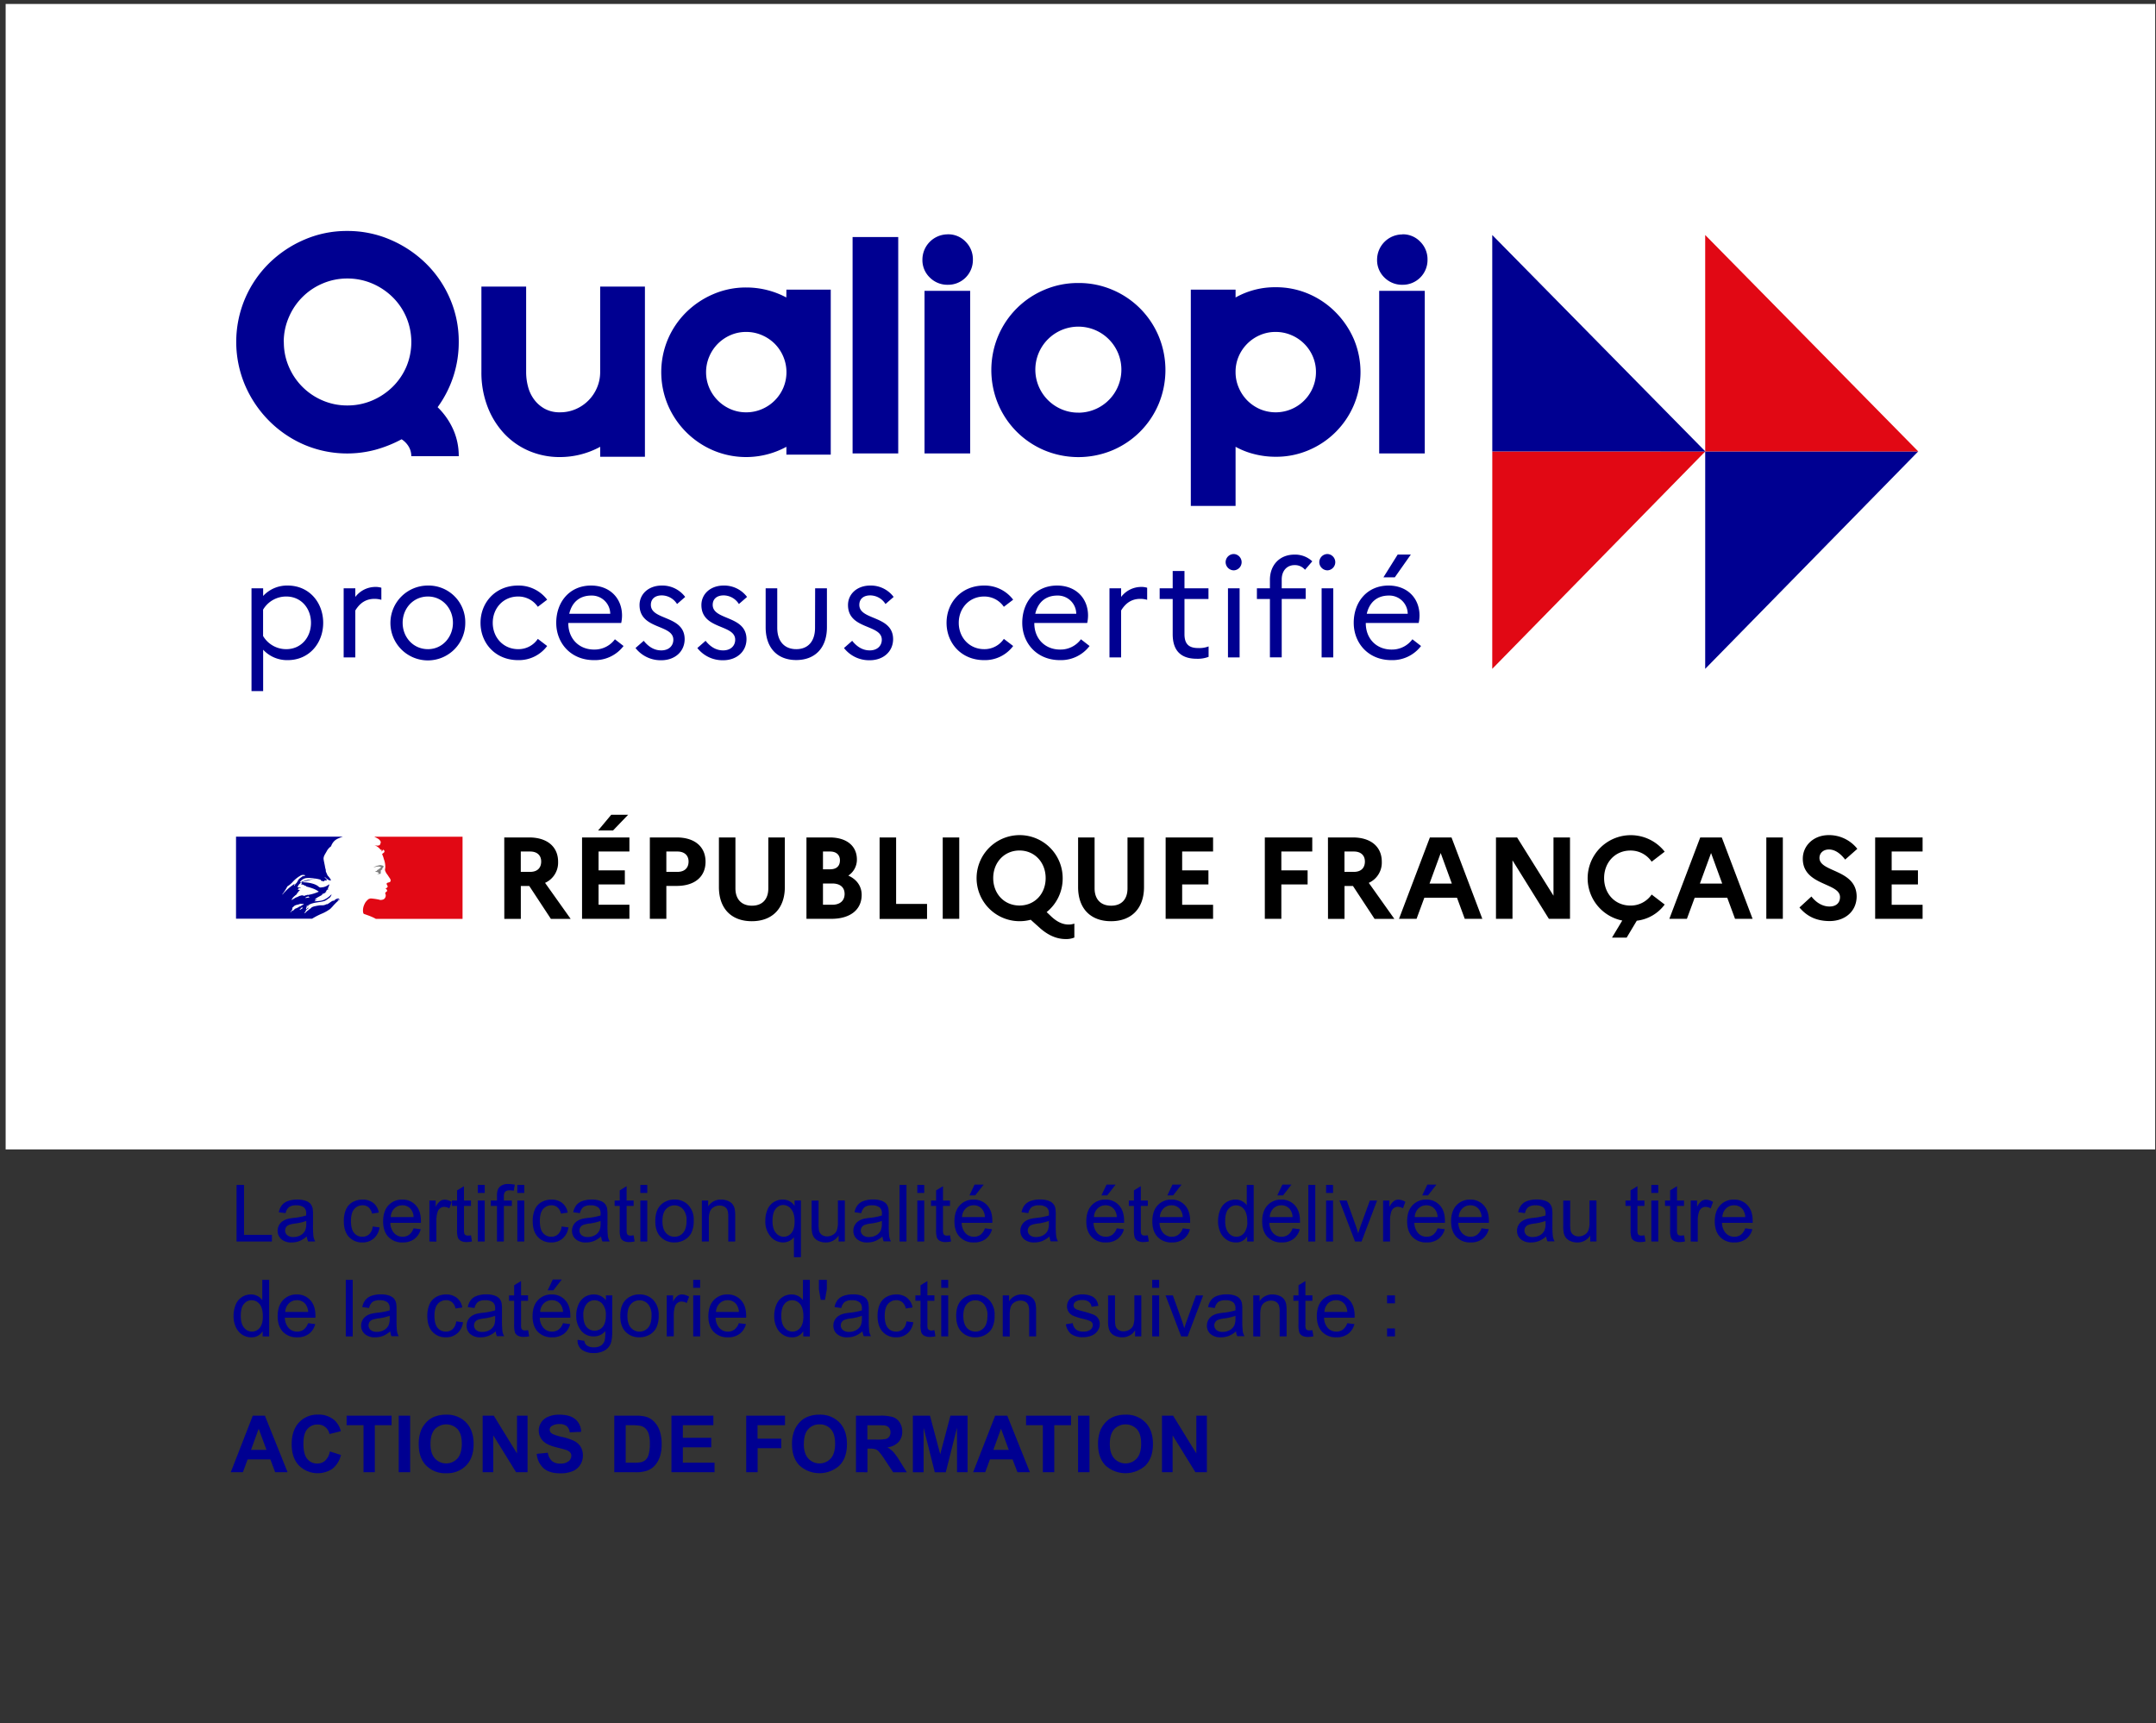 <?xml version="1.0" encoding="utf-8"?>
<svg xmlns="http://www.w3.org/2000/svg" id="Calque_1" data-name="Calque 1" viewBox="0 0 1020.79 815.94">
  <rect x="0" y="0" width="1020.79" height="815.94" fill="#333333" stroke="none"/>
  <defs>
    <style>
      .cls-2{fill:#293173}.cls-4{fill:#000091}.cls-5{fill:#e10814}
    </style>
  </defs>
  <path fill="#fff" d="M2.67 1.87H1020.4v542.37H2.67z"/>
  <path d="M146.46 430.11a1.6 1.6 0 0 0 .29-.18l-.29.21M160.71 425.37l-.1.08s.1 0 .1-.08" class="cls-2"/>
  <path fill="none" d="M111.47 111.36h796.81v206.06H111.47z"/>
  <path d="m160.76 425.48-.1.08c.06 0 .1 0 .1-.08" class="cls-2"/>
  <path d="M119.08 278.55h5.51v3.63a15.38 15.38 0 0 1 11.62-4.93c10.26 0 16.81 8.11 16.81 17.65s-6.55 17.66-16.81 17.66a15.41 15.41 0 0 1-11.62-4.93v19.59h-5.51Zm16.48 28.82c6.95 0 11.68-5.52 11.68-12.47s-4.73-12.46-11.68-12.46a12.66 12.66 0 0 0-11 6.23v12.46a12.67 12.67 0 0 0 11 6.24ZM162.71 278.55h5.52v4.09a12 12 0 0 1 9.54-4.74 9 9 0 0 1 2.79.39V284a11.86 11.86 0 0 0-3.25-.45c-4.28 0-7.07 2.2-9.08 5.51v22.2h-5.52ZM220.29 294.9a17.72 17.72 0 1 1-17.72-17.65 17.36 17.36 0 0 1 17.72 17.65Zm-5.84 0c0-6.81-5-12.46-11.81-12.46-7 0-12 5.65-12 12.46s5 12.47 12 12.47c6.81 0 11.81-5.72 11.81-12.47ZM254.64 302.5l4.42 3.37a16.65 16.65 0 0 1-13.76 6.69c-10.84 0-17.79-8.11-17.79-17.66s7-17.65 17.79-17.65a16.91 16.91 0 0 1 13.76 6.69l-4.42 3.37a11.16 11.16 0 0 0-9.34-4.87c-7 0-12 5.52-12 12.46s5 12.47 12.07 12.47a11 11 0 0 0 9.27-4.87ZM281.21 312.56c-11 0-17.85-8.11-17.85-17.66 0-9.93 6.36-17.65 16.48-17.65 8.89 0 14.67 6 14.67 14.22a17.11 17.11 0 0 1-.39 3.5h-25.05v.13c0 7.2 4.93 12.46 12.27 12.46a12 12 0 0 0 9.8-4.87l4.09 3.18a17 17 0 0 1-14.02 6.69Zm-11.69-21.94h19.41a8.72 8.72 0 0 0-9-8.63c-5.34.01-9.11 3.01-10.41 8.63ZM304.78 303.41c2.28 2.85 5 4.54 8.31 4.54 3.64 0 5.71-2.21 5.71-5.06 0-7.4-16-4.68-16-16.42 0-5.26 4.35-9.22 10.52-9.22a13.49 13.49 0 0 1 11.09 5.39l-3.85 3.36a8.6 8.6 0 0 0-7.21-4.09c-3.37 0-5.19 1.82-5.19 4.48 0 7.46 16 4.86 16 16.29-.06 6.1-4.93 9.93-11 9.93a15.09 15.09 0 0 1-12.27-5.78ZM334.07 303.41c2.27 2.85 5 4.54 8.31 4.54 3.63 0 5.71-2.21 5.71-5.06 0-7.4-16-4.68-16-16.42 0-5.26 4.34-9.22 10.51-9.22a13.51 13.51 0 0 1 11.1 5.39l-3.86 3.36a8.59 8.59 0 0 0-7.2-4.09c-3.38 0-5.2 1.82-5.2 4.48 0 7.46 16 4.86 16 16.29-.06 6.1-4.93 9.93-11 9.93a15.11 15.11 0 0 1-12.27-5.78ZM385.94 278.55h5.58V297c0 9.8-5.65 15.52-14.54 15.52s-14.47-5.72-14.47-15.52v-18.45H368v18.69c0 6.43 3.44 10.13 9 10.13s8.89-3.7 8.89-10.13ZM403.48 303.41c2.27 2.85 5 4.54 8.31 4.54 3.63 0 5.71-2.21 5.71-5.06 0-7.4-16-4.68-16-16.42 0-5.26 4.35-9.22 10.51-9.22a13.49 13.49 0 0 1 11.1 5.39l-3.86 3.36a8.58 8.58 0 0 0-7.2-4.09c-3.38 0-5.19 1.82-5.19 4.48 0 7.46 16 4.86 16 16.29-.07 6.1-4.93 9.93-11 9.93a15.07 15.07 0 0 1-12.26-5.78ZM475.29 302.5l4.41 3.37a16.65 16.65 0 0 1-13.76 6.69c-10.84 0-17.78-8.11-17.78-17.66s6.94-17.65 17.78-17.65a16.9 16.9 0 0 1 13.76 6.69l-4.41 3.37a11.19 11.19 0 0 0-9.35-4.87c-7 0-12 5.52-12 12.46s5 12.47 12.07 12.47a11.07 11.07 0 0 0 9.28-4.87ZM501.85 312.56c-11 0-17.85-8.11-17.85-17.66 0-9.93 6.36-17.65 16.48-17.65 8.9 0 14.67 6 14.67 14.22a17.11 17.11 0 0 1-.39 3.5h-25.05v.13c0 7.2 4.93 12.46 12.27 12.46a12 12 0 0 0 9.8-4.87l4.09 3.18a17 17 0 0 1-14.02 6.69Zm-11.69-21.94h19.41a8.71 8.71 0 0 0-9-8.63c-5.34.01-9.11 3.01-10.41 8.63ZM525.3 278.55h5.51v4.09a12 12 0 0 1 9.54-4.74 9 9 0 0 1 2.79.39V284a11.78 11.78 0 0 0-3.24-.45c-4.29 0-7.08 2.2-9.09 5.51v22.2h-5.51ZM555.23 283.61h-6.17v-5.06h6.17v-8.18h5.58v8.18h11.36v5.06h-11.36v16.68c0 5.13 2.59 6.55 6.55 6.55a12.06 12.06 0 0 0 4.87-.78V311a14.29 14.29 0 0 1-5.65.91c-7.26 0-11.35-3.63-11.35-11.62ZM580.29 266.15a3.89 3.89 0 0 1 3.9-3.83 3.87 3.87 0 0 1 0 7.73 3.91 3.91 0 0 1-3.9-3.9Zm1.11 12.4h5.51v32.71h-5.51ZM601.26 278.55v-4c0-7 4.61-11.95 11.62-11.95a11.89 11.89 0 0 1 8.44 3.18l-3.44 4a6.23 6.23 0 0 0-4.93-2.21c-3.57 0-6.1 2.6-6.1 6.81v4.16h11.35v5.06h-11.35v27.65h-5.59v-27.64h-6.16v-5.06ZM624.64 266.15a3.89 3.89 0 0 1 3.89-3.83 3.87 3.87 0 0 1 0 7.73 3.91 3.91 0 0 1-3.89-3.9Zm1.1 12.4h5.52v32.71h-5.52ZM658.79 312.56c-11 0-17.85-8.11-17.85-17.66 0-9.93 6.36-17.65 16.48-17.65 8.9 0 14.67 6 14.67 14.22a17.11 17.11 0 0 1-.39 3.5h-25.05v.13c0 7.2 4.93 12.46 12.27 12.46a12 12 0 0 0 9.8-4.87l4.09 3.18a17 17 0 0 1-14.02 6.69Zm-11.68-21.94h19.4a8.71 8.71 0 0 0-9-8.63c-5.34.01-9.11 3.01-10.4 8.63Zm7.89-17.26 6.75-10.78h6.23l-7.59 10.78Z" class="cls-4"/>
  <path d="m706.55 213.73 100.85.01-100.87 102.95.02-102.96z" class="cls-5"/>
  <path d="m706.55 213.73 100.88.03-100.9-102.49.02 102.46z" class="cls-4"/>
  <path d="m807.36 213.73 100.85.01-100.86 102.95.01-102.96z" class="cls-4"/>
  <path d="m807.36 213.73 100.88.03-100.89-102.49.01 102.46z" class="cls-5"/>
  <path d="M156.27 430.45c.41-.42.84-.86 1.25-1.31a25.06 25.06 0 0 1 2.44-2.5 6 6 0 0 1 .8-.64c.08-.08.08-.22.14-.3-.36.15-.58.44-1 .59-.07 0-.14-.07-.07-.15l.79-.59h-.06c-.07 0-.07-.07-.07-.14a3 3 0 0 0-2.35 1.1c-.15.07-.29-.08-.36-.08-1.1.37-1.91 1.33-3 1.77v-.15a13.21 13.21 0 0 1-1.31.52 8.34 8.34 0 0 1-1.85.07 23.44 23.44 0 0 0-2.67.48h-.07a6.2 6.2 0 0 0-1.37.54l-.1.14a1.85 1.85 0 0 1-.51.42 8 8 0 0 0-1.22 1h-.11c-.4.37-.79.76-1.18 1.13a.43.43 0 0 1-.24 0 .43.43 0 0 1 0-.07c.06-.12.14-.21.19-.31s.15-.23.23-.35a3 3 0 0 1 .31-.44s0-.08 0-.09a.13.13 0 0 0-.11-.05 7.38 7.38 0 0 1 1.24-.92c-.06 0-.13 0-.09-.07a1.51 1.51 0 0 0 .12-.2v-.07l-.06-.06c-.12.08-.24.15-.35.24s-.3.49-.57.49h-.19a.16.16 0 0 1 0-.07v-.07l.05-.09v-.08l.1-.15a.3.3 0 0 1 0-.08l.08-.14c0-.06 0-.11-.06-.13a1.87 1.87 0 0 1 .5-.43l.85-.48a.58.58 0 0 1 .12-.1 4.56 4.56 0 0 0-1.17.58l-.12.06a.19.19 0 0 1-.18-.06.09.09 0 0 1 0-.06c.08-.15.3-.22.45-.37.08 0 .14 0 .14.08 2.35-1.84 5.58-1.4 8.3-2.36l.66-.43c.38-.15.67-.52 1.11-.74a3.22 3.22 0 0 0 1.24-1.69.27.27 0 0 0-.06-.15 11.38 11.38 0 0 1-3.24 2.43c-1.54.8-3.23.66-4.85.88.08-.15.22-.15.37-.15 0-.21.14-.29.29-.44h.23c.06 0 .06-.14.14-.14s.37-.08.29-.08c-.22-.29-.66.22-1 0 .15-.14.08-.37.22-.44h.3a.54.54 0 0 1 .14-.3c1.11-.65 2.14-1.17 3.16-1.76-.22 0-.36.22-.58.07.15 0 0-.22.15-.22.81-.22 1.46-.65 2.27-.95-.29 0-.51.22-.81 0 .15-.07.23-.22.45-.22v-.22c0-.08.07-.08.14-.08a.24.24 0 0 1-.14-.07c.07-.15.29-.07.44-.22-.08 0-.23 0-.23-.07a1.56 1.56 0 0 1 1-.44c-.07-.15-.29 0-.29-.15s.07-.07.15-.07h-.15c-.15-.07-.07-.22-.07-.29a5.32 5.32 0 0 0 .65-1.77c-.07 0-.14 0-.14-.07a6 6 0 0 1-3 1.39h-.36a1.52 1.52 0 0 1-1.25-.06 7.34 7.34 0 0 1-.74-.59 8.37 8.37 0 0 0-1.83-.89 16.51 16.51 0 0 0-5.66-.8 12 12 0 0 1 2.57-.74 11 11 0 0 1 3.75-.73 2.3 2.3 0 0 0-.74 0 11.81 11.81 0 0 0-3.15.43c-.74.16-1.4.45-2.13.59-.44.15-.66.59-1.17.52v-.22a4.21 4.21 0 0 1 2.78-1.84 13.72 13.72 0 0 1 3.89.15 16.9 16.9 0 0 1 2.79.52c.38 0 .45.58.74.65.44.15.88 0 1.33.3 0-.15-.08-.3 0-.44.29-.29.66.07.95-.07.58-.38-.52-1-.81-1.55a.24.24 0 0 1 .08-.14 8.38 8.38 0 0 0 1.76 1.47c.36.13 1.24.36 1.1-.07a11.59 11.59 0 0 0-1.69-2.21V414c-.15 0-.15-.07-.22-.14v-.3c-.29-.14-.22-.43-.37-.65-.22-.38-.07-.89-.22-1.33a7.06 7.06 0 0 1-.29-1.25c-.22-1.25-.51-2.35-.67-3.52-.13-1.4.81-2.5 1.47-3.75a6.44 6.44 0 0 1 2.07-2.35 6.56 6.56 0 0 1 1.38-2.35 6.23 6.23 0 0 1 2.27-1.47 18.77 18.77 0 0 1 1.95-.74h-50.6V435h36a34.06 34.06 0 0 1 4.75-2.45 18.65 18.65 0 0 0 3.75-2.13M145 425.18c-.15 0-.44.08-.36-.07.06-.37.59-.37.88-.51.14-.07.36-.22.52-.15.14.23.35.15.51.29-.45.44-1 .22-1.55.44m-11.24-1.61a.29.29 0 0 1-.07-.15 23 23 0 0 0 2.36-3.73 10.72 10.72 0 0 0 2.49-2.07 14.53 14.53 0 0 1 4.12-3.23 2.82 2.82 0 0 1 1.9.07c-.21.29-.59.23-.88.45a.29.29 0 0 1-.22-.07.27.27 0 0 0 .08-.22c-.74.8-1.77 1.17-2.36 2.11-.44.75-.73 1.69-1.69 1.92-.29.07.08-.23-.06-.15a24.64 24.64 0 0 0-5.67 5.07m6.1-4.85c-.07.15-.15.17-.22.3a.58.58 0 0 1-.29.29c-.07 0-.15 0-.15-.07a.88.88 0 0 1 .59-.66c.07 0 .07.07.07.14m3.41 11a.55.55 0 0 1-.18.22c.09 0 .16.06.09.12a1.4 1.4 0 0 1-.55.38h-.11l-.28.26c-.08.07-.48 0-.36-.09l.54-.51c.1-.11.21-.19.31-.29a.63.63 0 0 1 .15-.17c.07 0 .46-.07.39.06m-1.31-.6c-.28.19-.55.39-.83.55s-.65.32-1 .48a.1.1 0 0 0-.13 0 3.25 3.25 0 0 0-.73.55l-.1.1a.5.5 0 0 1-.11.1.83.83 0 0 0-.15.17l-.1.1c-.05 0-.17 0-.16-.06l-.13.07a.37.37 0 0 0-.12.07h-.06l-.26.23a4.44 4.44 0 0 0-.43.44l-.05.07a.11.11 0 0 1-.07 0 .75.75 0 0 0-.07-.12c.09-.09.16-.19.24-.28l.07-.09.12-.16.05-.06.23-.31a.14.14 0 0 0 0-.06l.1-.15a1 1 0 0 0 .08-.14 1.22 1.22 0 0 0 .07-.17.32.32 0 0 0 0-.09v-.1a.14.14 0 0 0 0-.06c.08-.13.19-.26.29-.4-.11.09-.18.18-.28.26s-.23 0-.13-.11l.16-.16a4.4 4.4 0 0 1 .38-.37l.23-.17.16-.18c.71-.67 1.9-.63 2.82-1.07.37-.14.81.07 1.17 0a1.08 1.08 0 0 1 .67.15c-.67.35-1.28.77-1.87 1.14m1.5-5.11c-.07-.07.22 0 .29-.14h-.59c-.07 0-.07-.08-.07-.15-.36.07-.81.22-1.17.29-.52.15-.95.52-1.54.67-.81.28-1.48.95-2.35 1.24-.07 0-.07-.07-.07-.14.07-.23.36-.3.51-.52 0-.08 0-.15-.08-.15a14 14 0 0 1 2.14-1.91V423c.21-.3.58-.45.73-.81a1.31 1.31 0 0 1 .73-.67c-.07-.07-.22-.07-.22-.21-.29 0-.59.14-.88-.08a1.09 1.09 0 0 1 .47-.26.29.29 0 0 1-.18-.11c-.07-.14.15-.31.37-.36s.67-.08.88-.3c-.51-.08-1.1.15-1.61-.15a3.91 3.91 0 0 1 1.84-2.2c.07 0 .21 0 .21.08a.7.7 0 0 1-.59.73 8.19 8.19 0 0 1 1.77.44c-.08.15-.22.07-.3.07.37.23.81.08 1.18.37-.23.22-.44 0-.66 0 2.28.66 4.7 1.18 6.61 2.65a20.41 20.41 0 0 1-5.06 1.54 1.46 1.46 0 0 1-.59-.08c0 .08 0 .23-.08.23a1.28 1.28 0 0 0-.74.14.88.88 0 0 1-.95 0" class="cls-4"/>
  <path d="M219 396.17h-41.85a1.68 1.68 0 0 1 .4.18l1.06.56a3.47 3.47 0 0 1 1.4 1.18 1.11 1.11 0 0 1 .22 1c-.16.36-.22.95-.59 1.11a2.69 2.69 0 0 1-1.55.14 4.38 4.38 0 0 1-.87-.14 5.83 5.83 0 0 1 2.85 2c.09.15.38.22.67.22.07 0 .07.15.07.22s-.29.21-.22.44h.22c.37-.15.3-.88.81-.66a.83.83 0 0 1 .3 1.1 6.35 6.35 0 0 1-.89.73.67.67 0 0 0 0 .52 2.18 2.18 0 0 1 .37.87c.22.52.29 1.11.52 1.62a10.62 10.62 0 0 1 .51 3.31c0 .59-.29 1.1-.07 1.69a5.94 5.94 0 0 0 .8 1.54 13 13 0 0 1 .81 1.17c.44.74 1.26 1.47.88 2.36-.22.51-1 .43-1.54.73s-.08.95.14 1.33c.38.65-.43 1.1-.95 1.32.15.21.44.14.52.29.07.36.43.59.21.95s-1.17.66-.73 1.32a2 2 0 0 1-.07 1.62 1.79 1.79 0 0 1-1.32 1.1 2.85 2.85 0 0 1-1.39.07 1.17 1.17 0 0 0-.45-.14 30 30 0 0 0-3.74-.52 4.52 4.52 0 0 0-1 .3 6 6 0 0 0-.87.78l-.16.17a.87.87 0 0 0-.09.11.27.27 0 0 1-.07.08 7.85 7.85 0 0 0-.58.84.33.33 0 0 1 0 .06l-.06.11a8.48 8.48 0 0 0-.56 1.34c-.49 1.69-.27 3.13.08 3.48.1.09 2.42.81 4 1.53a14.49 14.49 0 0 1 1.74.88H219Z" class="cls-5"/>
  <path fill="gray" d="M179.64 410.34c.29.08.73.08.73.23-.14.58-1 .73-1.46 1.32h-.23c-.22.15-.14.52-.36.52a1.07 1.07 0 0 0-.66.06 1.28 1.28 0 0 0 1.1.45.32.32 0 0 1 .22.29.25.25 0 0 0 .15-.07c.07 0 .14 0 .14.07v.29c-.22.3-.59.15-.87.23a3.41 3.41 0 0 0 1.68 0c.44-.15 0-.89.29-1.26-.14 0 0-.21-.14-.21a2.36 2.36 0 0 1 .44-.45.51.51 0 0 0 .44-.22c0-.14-.29-.22-.22-.36.44-.29.8-.74.66-1.18-.08-.22-.66-.22-1-.37a2.47 2.47 0 0 0-1.25.08 6.63 6.63 0 0 0-1.1.29 5.5 5.5 0 0 0-1.4.73 12.48 12.48 0 0 1 1.63-.44 4.68 4.68 0 0 1 1.24 0"/>
  <path d="M238.75 396.52h11.78c8.48 0 13.71 4.35 13.71 11.5a10.49 10.49 0 0 1-6.17 10l12.12 17.06h-9.36l-10.24-15.58h-4v15.58h-7.82Zm7.82 6.66v9.64H251c3.31 0 5.23-1.77 5.23-4.91 0-2.92-1.92-4.73-5.23-4.73ZM275.58 396.52H298v6.66h-14.6v8.92h12.44v6.66H283.4v9.63H298v6.66h-22.42Zm7.6-3.3 6.22-7.44h8l-7.16 7.44ZM307.68 396.52h12.71c8.48 0 13.66 4.35 13.66 11.5s-5.18 11.45-13.66 11.45h-4.9v15.58h-7.81Zm7.81 6.66v9.64h5.23c3.31 0 5.29-1.77 5.29-4.91 0-2.92-2-4.73-5.29-4.73ZM363.77 396.52h7.82V420c0 10.13-5.94 16.18-15.63 16.18s-15.58-6-15.58-16.18v-23.48h7.82v24.11c0 5.17 2.91 8.2 7.81 8.2s7.76-3 7.76-8.2ZM381.83 396.52h11c8 0 12.88 4 12.88 10.46a9 9 0 0 1-4.07 7.6c4.07 1.81 6.33 5.11 6.33 9.13 0 7.05-5.45 11.34-14.32 11.34h-11.82Zm7.82 6.66v8.42H393c3 0 4.68-1.48 4.68-4.24 0-2.59-1.71-4.18-4.68-4.18Zm0 15.14v10.07h4.4c3.64 0 5.84-1.92 5.84-5.12s-2.2-4.95-5.84-4.95ZM416.46 396.52h7.82V428h14.64v7.1h-22.46ZM446.35 396.52h7.82v38.53h-7.82ZM505.92 437.75a8 8 0 0 0 2.75-.44v6.6a10 10 0 0 1-4.07.72c-4.3 0-8.26-1.76-12.06-5.07l-4.54-4.07a20.38 20.38 0 1 1 15.14-19.7 20.4 20.4 0 0 1-7.59 16.07l2.31 2.2c2.94 2.7 5.58 3.69 8.06 3.69Zm-10.84-22c0-7.38-5.18-13.05-12.39-13.05s-12.44 5.67-12.44 13.05 5.17 13 12.44 13 12.39-5.59 12.39-12.96ZM533.83 396.52h7.82V420c0 10.13-5.95 16.18-15.63 16.18s-15.58-6-15.58-16.18v-23.48h7.81v24.11c0 5.17 2.92 8.2 7.82 8.2s7.76-3 7.76-8.2ZM551.89 396.52h22.46v6.66h-14.64v8.92h12.44v6.66h-12.44v9.63h14.64v6.66h-22.46ZM598.85 396.52h22.46v6.66h-14.64v8.92h12.44v6.66h-12.44v16.29h-7.82ZM628.74 396.52h11.78c8.48 0 13.71 4.35 13.71 11.5a10.49 10.49 0 0 1-6.16 10l12.11 17.06h-9.36l-10.24-15.58h-4v15.58h-7.82Zm7.82 6.66v9.64H641c3.31 0 5.23-1.77 5.23-4.91 0-2.92-1.92-4.73-5.23-4.73ZM677 396.52h10.24l14.59 38.53h-8.32l-3.68-10h-15.45l-3.69 10h-8.31Zm10.4 21.85-5.28-14.47-5.29 14.47ZM708.29 396.52h10l17.23 27.58v-27.58h7.82v38.53h-10l-17.23-27.69v27.69h-7.82ZM782 423.55l6.17 4.73a19.15 19.15 0 0 1-13.21 7.66l-4.79 8h-6.94l4.85-8.08a20.41 20.41 0 1 1 20.09-32.6L782 408a12 12 0 0 0-10.07-5.28c-7.27 0-12.44 5.67-12.44 13.05s5.17 13 12.44 13a12 12 0 0 0 10.07-5.22ZM805 396.52h10.2l14.59 38.53h-8.31l-3.69-10h-15.41l-3.69 10h-8.31Zm10.41 21.85-5.28-14.47-5.29 14.47ZM836.29 396.52h7.82v38.53h-7.82ZM857.65 424.48c2.31 3 5.4 4.74 8.53 4.74s5-1.66 5-4.46c0-6.88-17.62-5.34-17.62-18.17 0-6.11 5-11.18 12.33-11.18a17.06 17.06 0 0 1 13.49 6.5l-5.76 5.09c-2.26-2.91-4.79-4.78-7.71-4.78-2.7 0-4.46 1.76-4.46 4 0 6.88 17.61 5.29 17.61 18.33-.1 7.16-5.72 11.56-12.77 11.56-6.49 0-10.9-2.37-14.31-6.43ZM887.82 396.52h22.46v6.66h-14.64v8.92h12.44v6.66h-12.44v9.63h14.64v6.66h-22.46Z"/>
  <path d="M164.39 109.36a51 51 0 0 1 20.47 4.16 54.92 54.92 0 0 1 16.81 11.23 52 52 0 0 1 11.38 16.67 50.93 50.93 0 0 1 4.15 20.47 52.07 52.07 0 0 1-10 30.91 34.07 34.07 0 0 1 7.3 10.38 30.44 30.44 0 0 1 2.7 12.82h-22.47a8.66 8.66 0 0 0-1.29-4.65 10.56 10.56 0 0 0-3.29-3.36 60 60 0 0 1-12.31 4.94 51.87 51.87 0 0 1-33.84-2.38 53.08 53.08 0 0 1-16.68-11.38A54.16 54.16 0 0 1 116 182.35a52.53 52.53 0 0 1 0-40.93 52.46 52.46 0 0 1 11.3-16.67 54.2 54.2 0 0 1 16.7-11.23 50.38 50.38 0 0 1 20.39-4.16Zm-30 52.53a29 29 0 0 0 2.36 11.73 30.14 30.14 0 0 0 16 16 29.35 29.35 0 0 0 11.66 2.36 29.76 29.76 0 0 0 11.81-2.36 31.3 31.3 0 0 0 9.66-6.44 29.92 29.92 0 0 0 6.51-9.52 30.18 30.18 0 0 0 0-23.4 29.63 29.63 0 0 0-6.51-9.58 31.16 31.16 0 0 0-9.66-6.45 29.76 29.76 0 0 0-11.81-2.36 29.35 29.35 0 0 0-11.66 2.36 30 30 0 0 0-16 16 29.23 29.23 0 0 0-2.41 11.66ZM265.14 216.41a36.77 36.77 0 0 1-14.88-3 34.84 34.84 0 0 1-11.81-8.41 38.89 38.89 0 0 1-7.73-12.75 45 45 0 0 1-2.79-16.09V135.7h21.18v40.5a26.67 26.67 0 0 0 .93 7 17.46 17.46 0 0 0 2.94 6.08 15.45 15.45 0 0 0 5 4.3 14.61 14.61 0 0 0 7.15 1.64 18.39 18.39 0 0 0 7.44-1.5 19.14 19.14 0 0 0 10.09-10.16 18.57 18.57 0 0 0 1.5-7.37V135.7h21.19v80.57h-21.18v-4.72a39.82 39.82 0 0 1-19 4.86ZM372.33 137.13h21v78.14h-21v-3.72a39.92 39.92 0 0 1-34.63 1.71 40.65 40.65 0 0 1-21.47-21.47 40.18 40.18 0 0 1 0-31.19 40 40 0 0 1 8.66-12.74 41.4 41.4 0 0 1 12.81-8.58 38.91 38.91 0 0 1 15.6-3.16 40.2 40.2 0 0 1 19 4.73Zm-19 58.1a18.57 18.57 0 0 0 7.37-1.5 19.14 19.14 0 0 0 10.16-10.09 19 19 0 0 0 0-14.81 19.16 19.16 0 0 0-4.08-6.09 19.37 19.37 0 0 0-6.08-4.07 18.57 18.57 0 0 0-7.37-1.5 18.39 18.39 0 0 0-7.44 1.5 19.4 19.4 0 0 0-6 4.07 19.16 19.16 0 0 0-4.08 6.09 18.91 18.91 0 0 0 0 14.81 19.33 19.33 0 0 0 10.09 10.09 18.39 18.39 0 0 0 7.4 1.5ZM425.28 112.23V214.7h-21.61V112.23ZM448.75 110.94a11.37 11.37 0 0 1 8.45 3.51 11.7 11.7 0 0 1 3.43 8.51 11.71 11.71 0 0 1-11.88 11.88 11.73 11.73 0 0 1-8.51-3.43 11.38 11.38 0 0 1-3.51-8.45 12 12 0 0 1 12-12Zm7.59 26.76h3v77h-21.61v-77h18.61ZM510.58 134a40.4 40.4 0 0 1 16.1 3.22 41 41 0 0 1 21.89 21.9 41.84 41.84 0 0 1 0 32.19 41 41 0 0 1-21.89 21.9 41.86 41.86 0 0 1-32.2 0 41 41 0 0 1-21.9-21.9 41.84 41.84 0 0 1 0-32.19 41 41 0 0 1 21.9-21.9 40.33 40.33 0 0 1 16.1-3.22Zm0 61.4a20.37 20.37 0 1 0-7.88-1.58 20 20 0 0 0 7.88 1.56ZM604 216.27a40.68 40.68 0 0 1-10-1.22 36.68 36.68 0 0 1-9-3.5v28h-21.19V137.13H585v3.72a38 38 0 0 1 19-4.85 39 39 0 0 1 15.6 3.15 40 40 0 0 1 12.73 8.66A41.37 41.37 0 0 1 641 160.6a40.18 40.18 0 0 1 0 31.19 40.16 40.16 0 0 1-21.32 21.33 39 39 0 0 1-15.68 3.15Zm0-59.1a18.4 18.4 0 0 0-7.45 1.5 19.18 19.18 0 0 0-10.08 10.09 18.23 18.23 0 0 0-1.47 7.44 18.41 18.41 0 0 0 1.51 7.37 19.26 19.26 0 0 0 4.07 6.08 19.49 19.49 0 0 0 6 4.08 19.05 19.05 0 0 0 14.82 0 19 19 0 0 0 10.16-10.16 18.57 18.57 0 0 0 1.5-7.37 18.39 18.39 0 0 0-1.5-7.44 19.05 19.05 0 0 0-10.16-10.09 18.57 18.57 0 0 0-7.4-1.5ZM664 110.94a11.34 11.34 0 0 1 8.44 3.51 11.71 11.71 0 0 1 3.44 8.51A11.73 11.73 0 0 1 664 134.84a11.77 11.77 0 0 1-8.52-3.43A11.41 11.41 0 0 1 652 123a12 12 0 0 1 12-12Zm7.58 26.76h3v77H653v-77h18.6Z" class="cls-4"/>
  <path fill="none" stroke="#000" stroke-miterlimit="10" stroke-width=".25" d="M817.05 413.91v8.79"/>
  <path d="M112 587.84v-26.79h3.54v23.63h13.2v3.16ZM145.24 585.45a12.2 12.2 0 0 1-3.52 2.19 10.12 10.12 0 0 1-3.63.64 7 7 0 0 1-4.91-1.56 5.13 5.13 0 0 1-1.72-4 5.27 5.27 0 0 1 .65-2.61 5.35 5.35 0 0 1 1.7-1.89 8.07 8.07 0 0 1 2.36-1.08 24.13 24.13 0 0 1 2.93-.49 30.33 30.33 0 0 0 5.87-1.14v-.86a3.63 3.63 0 0 0-.93-2.83 5.53 5.53 0 0 0-3.75-1.11 5.8 5.8 0 0 0-3.42.81 4.93 4.93 0 0 0-1.64 2.88L132 574a8 8 0 0 1 1.45-3.33 6.35 6.35 0 0 1 2.9-2 12.92 12.92 0 0 1 4.41-.69 11.65 11.65 0 0 1 4 .59 5.3 5.3 0 0 1 2.28 1.47 5.22 5.22 0 0 1 1 2.24 18.59 18.59 0 0 1 .16 3v4.39a46.52 46.52 0 0 0 .21 5.8 7.39 7.39 0 0 0 .83 2.33h-3.34a7 7 0 0 1-.66-2.35Zm-.24-7.35a24.08 24.08 0 0 1-5.38 1.24 12.92 12.92 0 0 0-2.87.66 2.93 2.93 0 0 0-1.3 1.07 2.85 2.85 0 0 0-.45 1.57 2.82 2.82 0 0 0 1 2.19 4.33 4.33 0 0 0 2.92.88 6.73 6.73 0 0 0 3.38-.84 5.13 5.13 0 0 0 2.18-2.27 8 8 0 0 0 .53-3.29ZM176.46 580.73l3.23.42a8.36 8.36 0 0 1-2.71 5.24 7.91 7.91 0 0 1-5.36 1.89 8.35 8.35 0 0 1-6.41-2.6c-1.62-1.74-2.42-4.23-2.42-7.47a13.43 13.43 0 0 1 1-5.5 7.27 7.27 0 0 1 3.17-3.54 9.46 9.46 0 0 1 4.63-1.18 8.11 8.11 0 0 1 5.18 1.6 7.3 7.3 0 0 1 2.57 4.55l-3.2.49a5.24 5.24 0 0 0-1.61-2.94 4.19 4.19 0 0 0-2.81-1 5.1 5.1 0 0 0-4 1.78q-1.54 1.78-1.55 5.64c0 2.61.5 4.5 1.5 5.69a4.88 4.88 0 0 0 3.91 1.77 4.6 4.6 0 0 0 3.23-1.19 5.86 5.86 0 0 0 1.65-3.65ZM195.8 581.59l3.4.42a8.33 8.33 0 0 1-3 4.63 9 9 0 0 1-5.56 1.64 8.86 8.86 0 0 1-6.75-2.62c-1.66-1.75-2.5-4.2-2.5-7.36s.84-5.8 2.52-7.6a8.58 8.58 0 0 1 6.55-2.71 8.34 8.34 0 0 1 6.36 2.65q2.47 2.65 2.47 7.46v.88h-14.48a7.5 7.5 0 0 0 1.81 4.9 5.41 5.41 0 0 0 4.06 1.7 5 5 0 0 0 3.09-1 6.38 6.38 0 0 0 2.03-2.99Zm-10.8-5.32h10.83a6.55 6.55 0 0 0-1.24-3.67 5 5 0 0 0-4.07-1.9 5.2 5.2 0 0 0-3.82 1.52 5.94 5.94 0 0 0-1.7 4.05ZM203.29 587.84v-19.41h3v3a8.11 8.11 0 0 1 2.1-2.73 3.64 3.64 0 0 1 2.11-.66 6.48 6.48 0 0 1 3.38 1.06l-1.14 3.06a4.64 4.64 0 0 0-2.41-.72 3.17 3.17 0 0 0-1.94.65 3.52 3.52 0 0 0-1.22 1.8 12.68 12.68 0 0 0-.55 3.84v10.16ZM223 584.9l.47 2.91a12.45 12.45 0 0 1-2.48.29 5.6 5.6 0 0 1-2.78-.57 3.16 3.16 0 0 1-1.41-1.53 11.71 11.71 0 0 1-.4-3.88V571H214v-2.56h2.41v-4.8l3.27-2v6.78H223V571h-3.31v11.35a6 6 0 0 0 .17 1.81 1.41 1.41 0 0 0 .57.64 2.17 2.17 0 0 0 1.12.24 10.08 10.08 0 0 0 1.45-.14ZM226.21 564.83v-3.78h3.29v3.78Zm0 23v-19.4h3.29v19.41ZM235.3 587.84V571h-2.91v-2.56h2.91v-2.06a9.11 9.11 0 0 1 .34-2.91 4.23 4.23 0 0 1 1.68-2.07 6 6 0 0 1 3.35-.8 16 16 0 0 1 3.07.33l-.49 2.87a11.21 11.21 0 0 0-1.94-.18 2.86 2.86 0 0 0-2.12.64 3.47 3.47 0 0 0-.62 2.39v1.79h3.78V571h-3.78v16.85ZM244.93 564.83v-3.78h3.29v3.78Zm0 23v-19.4h3.29v19.41ZM265.9 580.73l3.23.42a8.41 8.41 0 0 1-2.71 5.24 7.93 7.93 0 0 1-5.37 1.89 8.34 8.34 0 0 1-6.4-2.6q-2.43-2.61-2.43-7.47a13.59 13.59 0 0 1 1-5.5 7.34 7.34 0 0 1 3.18-3.54 9.46 9.46 0 0 1 4.63-1.18 8.08 8.08 0 0 1 5.17 1.6 7.36 7.36 0 0 1 2.58 4.55l-3.2.49a5.19 5.19 0 0 0-1.62-2.94 4.17 4.17 0 0 0-2.8-1 5.09 5.09 0 0 0-4 1.78q-1.56 1.78-1.56 5.64c0 2.61.5 4.5 1.5 5.69a4.89 4.89 0 0 0 3.91 1.77 4.63 4.63 0 0 0 3.24-1.19 5.91 5.91 0 0 0 1.65-3.65ZM284.61 585.45a12.2 12.2 0 0 1-3.52 2.19 10 10 0 0 1-3.62.64 7.05 7.05 0 0 1-4.92-1.56 5.13 5.13 0 0 1-1.72-4 5.41 5.41 0 0 1 2.35-4.5 8 8 0 0 1 2.37-1.08 23.9 23.9 0 0 1 2.92-.49 30.17 30.17 0 0 0 5.87-1.14v-.86a3.6 3.6 0 0 0-.94-2.83 5.51 5.51 0 0 0-3.74-1.11 5.84 5.84 0 0 0-3.43.81 5 5 0 0 0-1.64 2.88l-3.19-.4a7.86 7.86 0 0 1 1.44-3.33 6.33 6.33 0 0 1 2.91-2 12.82 12.82 0 0 1 4.4-.69 11.62 11.62 0 0 1 4 .59 4.59 4.59 0 0 1 3.31 3.71 18.59 18.59 0 0 1 .16 3v4.39a46.52 46.52 0 0 0 .21 5.8 7.17 7.17 0 0 0 .84 2.33h-3.44a7 7 0 0 1-.62-2.35Zm-.27-7.35a24.08 24.08 0 0 1-5.38 1.24 13.07 13.07 0 0 0-2.87.66 2.85 2.85 0 0 0-1.29 1.07 2.9 2.9 0 0 0 .54 3.76 4.29 4.29 0 0 0 2.91.88 6.7 6.7 0 0 0 3.38-.84 5.13 5.13 0 0 0 2.18-2.27 8 8 0 0 0 .53-3.29ZM300 584.9l.47 2.91a12.45 12.45 0 0 1-2.48.29 5.6 5.6 0 0 1-2.78-.57 3.16 3.16 0 0 1-1.39-1.49 11.71 11.71 0 0 1-.4-3.88V571H291v-2.56h2.42v-4.8l3.27-2v6.78H300V571h-3.31v11.35a6 6 0 0 0 .17 1.81 1.41 1.41 0 0 0 .57.64 2.17 2.17 0 0 0 1.12.24 10.08 10.08 0 0 0 1.45-.14ZM303.18 564.83v-3.78h3.29v3.78Zm0 23v-19.4h3.29v19.41ZM310.26 578.14c0-3.6 1-6.26 3-8a9 9 0 0 1 6.11-2.16 8.69 8.69 0 0 1 6.54 2.63 9.94 9.94 0 0 1 2.54 7.24 12.85 12.85 0 0 1-1.12 5.9 8 8 0 0 1-3.27 3.33 9.45 9.45 0 0 1-4.69 1.19 8.72 8.72 0 0 1-6.59-2.61c-1.69-1.73-2.52-4.24-2.52-7.52Zm3.38 0q0 3.72 1.62 5.58a5.22 5.22 0 0 0 4.1 1.86 5.15 5.15 0 0 0 4.07-1.87c1.09-1.24 1.63-3.14 1.63-5.68a8 8 0 0 0-1.63-5.46 5.44 5.44 0 0 0-8.17 0q-1.62 1.84-1.62 5.57ZM332.3 587.84v-19.41h3v2.76a7 7 0 0 1 6.18-3.2 8.08 8.08 0 0 1 3.22.63 5.16 5.16 0 0 1 2.21 1.66 6.35 6.35 0 0 1 1 2.43 19.18 19.18 0 0 1 .18 3.2v11.93h-3.29V576a8.78 8.78 0 0 0-.38-3 3.18 3.18 0 0 0-1.36-1.59 4.3 4.3 0 0 0-2.29-.6 5.31 5.31 0 0 0-3.63 1.34q-1.53 1.34-1.53 5.06v10.6ZM375.89 595.28v-9.5a5.88 5.88 0 0 1-2.14 1.79 6.26 6.26 0 0 1-2.94.71 7.77 7.77 0 0 1-5.95-2.76 10.87 10.87 0 0 1-2.49-7.56 13.11 13.11 0 0 1 1-5.25 7.58 7.58 0 0 1 2.95-3.52 7.82 7.82 0 0 1 4.23-1.2 6.47 6.47 0 0 1 5.66 3v-2.6h3v26.85Zm-10.14-17.2c0 2.5.52 4.38 1.57 5.62a4.77 4.77 0 0 0 3.77 1.88 4.65 4.65 0 0 0 3.62-1.78q1.52-1.78 1.51-5.42 0-3.89-1.6-5.83a4.72 4.72 0 0 0-3.75-2 4.53 4.53 0 0 0-3.63 1.82q-1.48 1.86-1.49 5.71ZM397.06 587.84V585a7.08 7.08 0 0 1-6.16 3.29 7.81 7.81 0 0 1-3.21-.66 5.17 5.17 0 0 1-2.21-1.65 6.13 6.13 0 0 1-1-2.44 16 16 0 0 1-.21-3.07v-12h3.3v10.73a18.63 18.63 0 0 0 .2 3.47 3.37 3.37 0 0 0 1.31 2 4.11 4.11 0 0 0 2.49.74 5.41 5.41 0 0 0 2.78-.76 4.2 4.2 0 0 0 1.83-2.06 10.42 10.42 0 0 0 .54-3.8v-10.4H400v19.41ZM417.82 585.45a12.17 12.17 0 0 1-3.51 2.19 10.12 10.12 0 0 1-3.63.64 7.07 7.07 0 0 1-4.92-1.56 5.13 5.13 0 0 1-1.72-4 5.41 5.41 0 0 1 2.35-4.5 8 8 0 0 1 2.37-1.08 23.9 23.9 0 0 1 2.92-.49 30.17 30.17 0 0 0 5.87-1.14v-.86a3.63 3.63 0 0 0-.93-2.83 5.54 5.54 0 0 0-3.75-1.11 5.84 5.84 0 0 0-3.43.81 4.92 4.92 0 0 0-1.63 2.88l-3.22-.44a7.86 7.86 0 0 1 1.44-3.33 6.33 6.33 0 0 1 2.91-2 12.86 12.86 0 0 1 4.4-.69 11.62 11.62 0 0 1 4 .59 5.34 5.34 0 0 1 2.29 1.47 5.21 5.21 0 0 1 1 2.24 18.26 18.26 0 0 1 .17 3v4.39a46.52 46.52 0 0 0 .21 5.8 7.15 7.15 0 0 0 .83 2.33h-3.44a7 7 0 0 1-.58-2.31Zm-.27-7.35a24 24 0 0 1-5.37 1.24 12.78 12.78 0 0 0-2.87.66 2.88 2.88 0 0 0-1.3 1.07 2.9 2.9 0 0 0 .54 3.76 4.29 4.29 0 0 0 2.91.88 6.7 6.7 0 0 0 3.38-.84 5.08 5.08 0 0 0 2.16-2.27 8 8 0 0 0 .53-3.29ZM425.9 587.84v-26.79h3.29v26.79ZM434.31 564.83v-3.78h3.29v3.78Zm0 23v-19.4h3.29v19.41ZM449.79 584.9l.48 2.91a12.63 12.63 0 0 1-2.49.29 5.62 5.62 0 0 1-2.78-.57 3.21 3.21 0 0 1-1.39-1.49 12 12 0 0 1-.4-3.88V571h-2.41v-2.56h2.41v-4.8l3.27-2v6.78h3.31V571h-3.31v11.35a5.55 5.55 0 0 0 .18 1.81 1.34 1.34 0 0 0 .56.64 2.21 2.21 0 0 0 1.13.24 10 10 0 0 0 1.44-.14ZM466.3 581.59l3.4.42a8.33 8.33 0 0 1-3 4.63 9 9 0 0 1-5.56 1.64 8.86 8.86 0 0 1-6.75-2.62c-1.66-1.75-2.5-4.2-2.5-7.36s.84-5.8 2.52-7.6A8.58 8.58 0 0 1 461 568a8.34 8.34 0 0 1 6.36 2.65q2.48 2.65 2.47 7.46v.88h-14.52a7.5 7.5 0 0 0 1.81 4.9 5.41 5.41 0 0 0 4.06 1.7 5 5 0 0 0 3.09-1 6.38 6.38 0 0 0 2.03-3Zm-10.8-5.32h10.83a6.55 6.55 0 0 0-1.24-3.67 5 5 0 0 0-4.07-1.9 5.2 5.2 0 0 0-3.82 1.52 5.94 5.94 0 0 0-1.7 4.05ZM459 566l2.43-5.12h4.32l-4 5.12ZM496.9 585.45a12.34 12.34 0 0 1-3.52 2.19 10.12 10.12 0 0 1-3.63.64 7.09 7.09 0 0 1-4.92-1.56 5.17 5.17 0 0 1-1.72-4 5.37 5.37 0 0 1 .65-2.61 5.45 5.45 0 0 1 1.7-1.89 8 8 0 0 1 2.37-1.08 24.25 24.25 0 0 1 2.92-.49 30 30 0 0 0 5.87-1.14v-.86a3.63 3.63 0 0 0-.93-2.83 5.53 5.53 0 0 0-3.75-1.11 5.84 5.84 0 0 0-3.43.81 5 5 0 0 0-1.63 2.88l-3.22-.44a7.86 7.86 0 0 1 1.44-3.33 6.33 6.33 0 0 1 2.91-2 12.92 12.92 0 0 1 4.41-.69 11.69 11.69 0 0 1 4 .59 5.36 5.36 0 0 1 2.28 1.47 5.09 5.09 0 0 1 1 2.24 18.26 18.26 0 0 1 .17 3v4.39a46.52 46.52 0 0 0 .21 5.8 7.39 7.39 0 0 0 .83 2.33h-3.44a6.82 6.82 0 0 1-.57-2.31Zm-.28-7.35a23.83 23.83 0 0 1-5.37 1.24 12.92 12.92 0 0 0-2.87.66 2.82 2.82 0 0 0-1.76 2.64 2.8 2.8 0 0 0 1 2.19 4.29 4.29 0 0 0 2.91.88 6.76 6.76 0 0 0 3.39-.84 5.11 5.11 0 0 0 2.17-2.27 8 8 0 0 0 .53-3.29ZM528.74 581.59l3.4.42a8.33 8.33 0 0 1-3 4.63 9 9 0 0 1-5.56 1.64 8.86 8.86 0 0 1-6.75-2.62q-2.51-2.62-2.5-7.36c0-3.26.84-5.8 2.52-7.6a8.58 8.58 0 0 1 6.55-2.71 8.34 8.34 0 0 1 6.36 2.65c1.64 1.77 2.47 4.26 2.47 7.46v.88h-14.48a7.5 7.5 0 0 0 1.81 4.9 5.41 5.41 0 0 0 4.06 1.7 5.07 5.07 0 0 0 3.09-1 6.38 6.38 0 0 0 2.03-2.99Zm-10.81-5.32h10.84a6.55 6.55 0 0 0-1.24-3.67 5 5 0 0 0-4.08-1.9 5.19 5.19 0 0 0-3.81 1.52 6 6 0 0 0-1.71 4.05Zm3.55-10.27 2.43-5.12h4.32l-4 5.12ZM543.45 584.9l.48 2.91a12.63 12.63 0 0 1-2.49.29 5.62 5.62 0 0 1-2.78-.57 3.16 3.16 0 0 1-1.39-1.49 11.71 11.71 0 0 1-.4-3.88V571h-2.41v-2.56h2.41v-4.8l3.27-2v6.78h3.31V571h-3.31v11.35a5.55 5.55 0 0 0 .18 1.81 1.34 1.34 0 0 0 .56.64 2.18 2.18 0 0 0 1.12.2 10.08 10.08 0 0 0 1.45-.1ZM560 581.59l3.4.42a8.33 8.33 0 0 1-3 4.63 9 9 0 0 1-5.56 1.64 8.86 8.86 0 0 1-6.75-2.62q-2.51-2.62-2.5-7.36c0-3.26.84-5.8 2.52-7.6a8.57 8.57 0 0 1 6.55-2.71 8.34 8.34 0 0 1 6.36 2.65c1.64 1.77 2.47 4.26 2.47 7.46v.88H549a7.5 7.5 0 0 0 1.81 4.9 5.4 5.4 0 0 0 4.06 1.7 5.09 5.09 0 0 0 3.09-1 6.38 6.38 0 0 0 2.04-2.99Zm-10.81-5.32H560a6.55 6.55 0 0 0-1.24-3.67 5 5 0 0 0-4.08-1.9 5.19 5.19 0 0 0-3.81 1.52 6 6 0 0 0-1.72 4.05ZM552.7 566l2.43-5.12h4.31l-4 5.12ZM590.48 587.84v-2.44a6 6 0 0 1-5.43 2.88 7.56 7.56 0 0 1-4.27-1.28 8.4 8.4 0 0 1-3-3.57 12.4 12.4 0 0 1-1.07-5.27 13.76 13.76 0 0 1 1-5.28 7.69 7.69 0 0 1 2.9-3.63 7.81 7.81 0 0 1 4.34-1.26 6.48 6.48 0 0 1 3.12.74 6.55 6.55 0 0 1 2.23 1.93v-9.61h3.27v26.79Zm-10.4-9.68q0 3.72 1.57 5.57a4.76 4.76 0 0 0 3.71 1.85 4.66 4.66 0 0 0 3.67-1.77 8.15 8.15 0 0 0 1.51-5.38c0-2.66-.52-4.61-1.54-5.85a4.71 4.71 0 0 0-3.78-1.86 4.57 4.57 0 0 0-3.67 1.79q-1.47 1.79-1.47 5.65ZM612 581.59l3.4.42a8.28 8.28 0 0 1-3 4.63 9 9 0 0 1-5.55 1.64 8.9 8.9 0 0 1-6.76-2.62q-2.49-2.62-2.49-7.36c0-3.26.84-5.8 2.52-7.6a8.54 8.54 0 0 1 6.54-2.71 8.34 8.34 0 0 1 6.37 2.65q2.46 2.65 2.46 7.46v.88H601a7.44 7.44 0 0 0 1.81 4.9 5.38 5.38 0 0 0 4.06 1.7 5.09 5.09 0 0 0 3.09-1 6.37 6.37 0 0 0 2.04-2.99Zm-10.8-5.32H612a6.63 6.63 0 0 0-1.24-3.67 5 5 0 0 0-4.08-1.9 5.19 5.19 0 0 0-3.81 1.52 6 6 0 0 0-1.68 4.05Zm3.54-10.27 2.43-5.12h4.31l-4 5.12ZM619.45 587.84v-26.79h3.29v26.79ZM627.86 564.83v-3.78h3.29v3.78Zm0 23v-19.4h3.29v19.41ZM641.55 587.84l-7.39-19.41h3.48l4.17 11.63c.45 1.25.86 2.56 1.24 3.91.29-1 .7-2.25 1.22-3.69l4.32-11.85H652l-7.35 19.41ZM654.84 587.84v-19.41h3v3a8.11 8.11 0 0 1 2.09-2.73 3.66 3.66 0 0 1 2.07-.7 6.52 6.52 0 0 1 3.39 1.06l-1.14 3.06a4.66 4.66 0 0 0-2.41-.72 3.15 3.15 0 0 0-1.94.65 3.52 3.52 0 0 0-1.22 1.8 12.68 12.68 0 0 0-.55 3.84v10.16ZM680.63 581.59l3.4.42a8.33 8.33 0 0 1-3 4.63 9 9 0 0 1-5.56 1.64 8.86 8.86 0 0 1-6.75-2.62q-2.49-2.62-2.49-7.36c0-3.26.83-5.8 2.52-7.6a8.54 8.54 0 0 1 6.54-2.71 8.31 8.31 0 0 1 6.36 2.65q2.48 2.65 2.47 7.46v.88h-14.48a7.55 7.55 0 0 0 1.81 4.9 5.41 5.41 0 0 0 4.06 1.7 5 5 0 0 0 3.09-1 6.38 6.38 0 0 0 2.03-2.99Zm-10.8-5.32h10.84a6.55 6.55 0 0 0-1.25-3.67 5 5 0 0 0-4.07-1.9 5.19 5.19 0 0 0-3.81 1.52 6 6 0 0 0-1.71 4.05Zm3.54-10.27 2.43-5.12h4.32l-4 5.12ZM701.45 581.59l3.4.42a8.33 8.33 0 0 1-3 4.63 9 9 0 0 1-5.56 1.64 8.86 8.86 0 0 1-6.75-2.62c-1.66-1.75-2.5-4.2-2.5-7.36s.84-5.8 2.52-7.6a8.58 8.58 0 0 1 6.55-2.71 8.34 8.34 0 0 1 6.36 2.65q2.47 2.65 2.47 7.46v.88h-14.48a7.5 7.5 0 0 0 1.81 4.9 5.41 5.41 0 0 0 4.06 1.7 5 5 0 0 0 3.09-1 6.38 6.38 0 0 0 2.03-2.99Zm-10.8-5.32h10.84a6.63 6.63 0 0 0-1.25-3.67 5 5 0 0 0-4.07-1.9 5.22 5.22 0 0 0-3.82 1.52 6 6 0 0 0-1.7 4.05ZM732.05 585.45a12.34 12.34 0 0 1-3.52 2.19 10.12 10.12 0 0 1-3.63.64 7.09 7.09 0 0 1-4.92-1.56 5.17 5.17 0 0 1-1.72-4 5.37 5.37 0 0 1 .65-2.61 5.45 5.45 0 0 1 1.7-1.89 8 8 0 0 1 2.37-1.08 24.25 24.25 0 0 1 2.92-.49 30 30 0 0 0 5.87-1.14v-.86a3.63 3.63 0 0 0-.93-2.83 5.53 5.53 0 0 0-3.75-1.11 5.84 5.84 0 0 0-3.43.81 5 5 0 0 0-1.63 2.88l-3.22-.44a7.86 7.86 0 0 1 1.44-3.33 6.33 6.33 0 0 1 2.91-2 12.92 12.92 0 0 1 4.41-.69 11.69 11.69 0 0 1 4 .59 5.36 5.36 0 0 1 2.28 1.47 5.09 5.09 0 0 1 1 2.24 18.26 18.26 0 0 1 .17 3v4.39a46.52 46.52 0 0 0 .21 5.8 7.39 7.39 0 0 0 .83 2.33h-3.36a6.82 6.82 0 0 1-.65-2.31Zm-.28-7.35a23.83 23.83 0 0 1-5.37 1.24 12.92 12.92 0 0 0-2.87.66 2.93 2.93 0 0 0-1.3 1.07 2.9 2.9 0 0 0 .54 3.76 4.31 4.31 0 0 0 2.91.88 6.76 6.76 0 0 0 3.39-.84 5.11 5.11 0 0 0 2.17-2.27 8 8 0 0 0 .53-3.29ZM752.92 587.84V585a7.08 7.08 0 0 1-6.16 3.29 7.81 7.81 0 0 1-3.21-.66 5.17 5.17 0 0 1-2.21-1.65 6.13 6.13 0 0 1-1-2.44 16 16 0 0 1-.21-3.07v-12h3.29v10.73a18.35 18.35 0 0 0 .21 3.47 3.37 3.37 0 0 0 1.31 2 4.11 4.11 0 0 0 2.49.74 5.39 5.39 0 0 0 2.78-.76 4.2 4.2 0 0 0 1.83-2.06 10.42 10.42 0 0 0 .54-3.8v-10.4h3.29v19.41ZM778.6 584.9l.48 2.91a12.63 12.63 0 0 1-2.49.29 5.62 5.62 0 0 1-2.78-.57 3.16 3.16 0 0 1-1.39-1.49 12 12 0 0 1-.4-3.88V571h-2.41v-2.56H772v-4.8l3.27-2v6.78h3.31V571h-3.31v11.35a5.55 5.55 0 0 0 .18 1.81 1.34 1.34 0 0 0 .56.64 2.18 2.18 0 0 0 1.13.24 10.08 10.08 0 0 0 1.46-.14ZM781.84 564.83v-3.78h3.29v3.78Zm0 23v-19.4h3.29v19.41ZM797.32 584.9l.47 2.91a12.45 12.45 0 0 1-2.48.29 5.6 5.6 0 0 1-2.78-.57 3.16 3.16 0 0 1-1.39-1.49 11.71 11.71 0 0 1-.4-3.88V571h-2.41v-2.56h2.41v-4.8l3.27-2v6.78h3.31V571H794v11.35a6 6 0 0 0 .17 1.81 1.41 1.41 0 0 0 .57.64 2.17 2.17 0 0 0 1.12.24 10.08 10.08 0 0 0 1.46-.14ZM800.5 587.84v-19.41h3v3a8 8 0 0 1 2.09-2.73 3.66 3.66 0 0 1 2.11-.66 6.46 6.46 0 0 1 3.38 1.06l-1.13 3.06a4.66 4.66 0 0 0-2.41-.72 3.15 3.15 0 0 0-1.94.65 3.52 3.52 0 0 0-1.22 1.8 12.68 12.68 0 0 0-.55 3.84v10.16ZM826.29 581.59l3.4.42a8.33 8.33 0 0 1-3 4.63 9 9 0 0 1-5.56 1.64 8.86 8.86 0 0 1-6.75-2.62c-1.66-1.75-2.5-4.2-2.5-7.36s.85-5.8 2.53-7.6A8.54 8.54 0 0 1 821 568a8.32 8.32 0 0 1 6.36 2.65q2.48 2.65 2.47 7.46v.88H815.3a7.5 7.5 0 0 0 1.81 4.9 5.41 5.41 0 0 0 4.06 1.7 5 5 0 0 0 3.09-1 6.38 6.38 0 0 0 2.03-3Zm-10.8-5.32h10.84a6.63 6.63 0 0 0-1.25-3.67 5 5 0 0 0-4.07-1.9 5.23 5.23 0 0 0-3.82 1.52 6 6 0 0 0-1.7 4.05ZM124.35 632.76v-2.44a6 6 0 0 1-5.43 2.88 7.56 7.56 0 0 1-4.27-1.28 8.34 8.34 0 0 1-3-3.57 12.25 12.25 0 0 1-1.07-5.27 14 14 0 0 1 1-5.28 7.64 7.64 0 0 1 7.24-4.89 6.52 6.52 0 0 1 3.13.74 6.64 6.64 0 0 1 2.23 1.93V606h3.27v26.79ZM114 623.08q0 3.72 1.57 5.57a4.74 4.74 0 0 0 3.71 1.85 4.66 4.66 0 0 0 3.67-1.77c1-1.17 1.5-3 1.5-5.38 0-2.65-.51-4.61-1.53-5.85a4.75 4.75 0 0 0-3.79-1.86 4.53 4.53 0 0 0-3.66 1.79c-1.03 1.19-1.47 3.08-1.47 5.65ZM145.86 626.51l3.4.42a8.33 8.33 0 0 1-3 4.63 9 9 0 0 1-5.55 1.64 8.88 8.88 0 0 1-6.76-2.62q-2.49-2.62-2.49-7.36c0-3.26.84-5.8 2.52-7.6a8.54 8.54 0 0 1 6.54-2.71 8.28 8.28 0 0 1 6.36 2.66c1.65 1.76 2.47 4.25 2.47 7.45v.88h-14.47a7.44 7.44 0 0 0 1.81 4.9 5.37 5.37 0 0 0 4.05 1.7 5 5 0 0 0 3.09-1 6.38 6.38 0 0 0 2.03-2.99Zm-10.8-5.32h10.84a6.63 6.63 0 0 0-1.24-3.67 5 5 0 0 0-4.08-1.9 5.23 5.23 0 0 0-3.81 1.52 6 6 0 0 0-1.71 4.05ZM163.72 632.76V606H167v26.79ZM184.78 630.37a12.12 12.12 0 0 1-3.52 2.19 10.12 10.12 0 0 1-3.63.64 7.09 7.09 0 0 1-4.92-1.56 5.17 5.17 0 0 1-1.72-4 5.37 5.37 0 0 1 .65-2.61 5.54 5.54 0 0 1 1.7-1.89 8 8 0 0 1 2.37-1.08 24.25 24.25 0 0 1 2.92-.49 30.94 30.94 0 0 0 5.87-1.13v-.86a3.66 3.66 0 0 0-.93-2.84 5.53 5.53 0 0 0-3.75-1.11 5.84 5.84 0 0 0-3.43.81 5 5 0 0 0-1.63 2.88l-3.22-.44a7.86 7.86 0 0 1 1.44-3.33 6.33 6.33 0 0 1 2.91-2 12.92 12.92 0 0 1 4.41-.69 11.69 11.69 0 0 1 4 .59 5.36 5.36 0 0 1 2.28 1.47 5.09 5.09 0 0 1 1 2.24 18.26 18.26 0 0 1 .17 3v4.39a46.52 46.52 0 0 0 .21 5.8 7.39 7.39 0 0 0 .83 2.33h-3.44a6.82 6.82 0 0 1-.57-2.31Zm-.28-7.37a24.3 24.3 0 0 1-5.37 1.25 12.49 12.49 0 0 0-2.87.65 2.82 2.82 0 0 0-1.76 2.64 2.8 2.8 0 0 0 1 2.19 4.31 4.31 0 0 0 2.91.88 6.76 6.76 0 0 0 3.39-.84 5.11 5.11 0 0 0 2.17-2.27 7.83 7.83 0 0 0 .53-3.29ZM216 625.65l3.23.42a8.38 8.38 0 0 1-2.71 5.24 7.93 7.93 0 0 1-5.37 1.89 8.34 8.34 0 0 1-6.4-2.6q-2.43-2.61-2.43-7.47a13.59 13.59 0 0 1 1-5.5 7.34 7.34 0 0 1 3.18-3.54 9.46 9.46 0 0 1 4.63-1.18 8.08 8.08 0 0 1 5.17 1.6 7.36 7.36 0 0 1 2.58 4.55l-3.2.49a5.23 5.23 0 0 0-1.62-2.94 4.17 4.17 0 0 0-2.8-1 5.09 5.09 0 0 0-4 1.78q-1.56 1.79-1.56 5.64c0 2.61.5 4.5 1.5 5.69a4.89 4.89 0 0 0 3.91 1.77 4.61 4.61 0 0 0 3.24-1.19 5.91 5.91 0 0 0 1.65-3.65ZM234.71 630.37a12 12 0 0 1-3.52 2.19 10 10 0 0 1-3.62.64 7.05 7.05 0 0 1-4.92-1.56 5.13 5.13 0 0 1-1.72-4 5.37 5.37 0 0 1 .65-2.61 5.44 5.44 0 0 1 1.7-1.89 8 8 0 0 1 2.37-1.08 23.9 23.9 0 0 1 2.92-.49 31.11 31.11 0 0 0 5.87-1.13v-.86a3.62 3.62 0 0 0-.94-2.84 5.51 5.51 0 0 0-3.74-1.11 5.84 5.84 0 0 0-3.43.81 5 5 0 0 0-1.64 2.88l-3.21-.44a7.86 7.86 0 0 1 1.44-3.33 6.33 6.33 0 0 1 2.91-2 12.82 12.82 0 0 1 4.4-.69 11.62 11.62 0 0 1 4 .59 5.34 5.34 0 0 1 2.29 1.47 5.21 5.21 0 0 1 1 2.24 18.59 18.59 0 0 1 .16 3v4.39a46.52 46.52 0 0 0 .21 5.8 7.17 7.17 0 0 0 .84 2.33h-3.44a7 7 0 0 1-.58-2.31Zm-.27-7.35a24.56 24.56 0 0 1-5.38 1.25 12.49 12.49 0 0 0-2.87.65 2.85 2.85 0 0 0-1.29 1.08 2.9 2.9 0 0 0 .54 3.76 4.29 4.29 0 0 0 2.91.88 6.7 6.7 0 0 0 3.38-.84 5.13 5.13 0 0 0 2.18-2.27 8 8 0 0 0 .53-3.29ZM250.05 629.82l.47 2.91a12.45 12.45 0 0 1-2.52.27 5.6 5.6 0 0 1-2.78-.57 3.12 3.12 0 0 1-1.39-1.49 11.71 11.71 0 0 1-.4-3.88v-11.15h-2.42v-2.56h2.42v-4.8l3.27-2v6.78h3.31v2.56h-3.31v11.35a5.92 5.92 0 0 0 .17 1.81 1.41 1.41 0 0 0 .57.64 2.17 2.17 0 0 0 1.12.24 10.08 10.08 0 0 0 1.49-.11ZM266.55 626.51l3.4.42a8.28 8.28 0 0 1-3 4.63 9 9 0 0 1-5.55 1.64 8.9 8.9 0 0 1-6.76-2.62q-2.49-2.62-2.49-7.36c0-3.26.84-5.8 2.52-7.6a8.54 8.54 0 0 1 6.54-2.71 8.28 8.28 0 0 1 6.36 2.66c1.65 1.76 2.47 4.25 2.47 7.45v.88h-14.47a7.44 7.44 0 0 0 1.81 4.9 5.37 5.37 0 0 0 4.05 1.7 5 5 0 0 0 3.09-1 6.31 6.31 0 0 0 2.03-2.99Zm-10.8-5.32h10.84a6.63 6.63 0 0 0-1.24-3.67 5 5 0 0 0-4.08-1.9 5.23 5.23 0 0 0-3.81 1.52 6 6 0 0 0-1.71 4.05Zm3.55-10.25 2.43-5.12H266l-4 5.12ZM273.48 634.37l3.2.48a3 3 0 0 0 1.11 2.15 5.5 5.5 0 0 0 3.35.92 5.89 5.89 0 0 0 3.53-.92 4.45 4.45 0 0 0 1.68-2.55 21.23 21.23 0 0 0 .24-4.23 6.76 6.76 0 0 1-5.38 2.54 7.32 7.32 0 0 1-6.19-2.88 11.1 11.1 0 0 1-2.2-6.93 12.94 12.94 0 0 1 1-5.13 8.13 8.13 0 0 1 2.91-3.63 7.91 7.91 0 0 1 4.49-1.28 7 7 0 0 1 5.67 2.78v-2.34h3v16.78c0 3-.31 5.17-.92 6.43a6.76 6.76 0 0 1-2.93 3 10.11 10.11 0 0 1-4.92 1.09 9.28 9.28 0 0 1-5.61-1.56 5.27 5.27 0 0 1-2.03-4.72Zm2.72-11.66q0 3.82 1.52 5.58a4.81 4.81 0 0 0 3.8 1.75 4.9 4.9 0 0 0 3.81-1.74c1-1.17 1.53-3 1.53-5.48a8 8 0 0 0-1.58-5.37 4.88 4.88 0 0 0-3.81-1.81 4.74 4.74 0 0 0-3.73 1.78 7.93 7.93 0 0 0-1.54 5.29ZM293.68 623.06q0-5.4 3-8a9 9 0 0 1 6.1-2.16 8.69 8.69 0 0 1 6.54 2.63 10 10 0 0 1 2.54 7.25 12.83 12.83 0 0 1-1.12 5.89 8 8 0 0 1-3.27 3.34 9.55 9.55 0 0 1-4.69 1.18 8.74 8.74 0 0 1-6.59-2.61q-2.51-2.58-2.51-7.52Zm3.38 0q0 3.74 1.63 5.58a5.41 5.41 0 0 0 8.17 0q1.62-1.86 1.62-5.68a8 8 0 0 0-1.63-5.46 5.43 5.43 0 0 0-8.16 0c-1.09 1.22-1.63 3.07-1.63 5.56ZM315.68 632.76v-19.41h3v2.95a8 8 0 0 1 2.09-2.73 3.64 3.64 0 0 1 2.11-.66 6.38 6.38 0 0 1 3.38 1.07l-1.13 3a4.68 4.68 0 0 0-2.41-.71 3.14 3.14 0 0 0-1.94.64 3.58 3.58 0 0 0-1.23 1.8 13 13 0 0 0-.54 3.84v10.16ZM328.21 609.75V606h3.29v3.78Zm0 23v-19.4h3.29v19.41ZM349.79 626.51l3.4.42a8.28 8.28 0 0 1-3 4.63 9 9 0 0 1-5.55 1.64 8.9 8.9 0 0 1-6.76-2.62q-2.49-2.62-2.49-7.36c0-3.26.84-5.8 2.52-7.6a8.54 8.54 0 0 1 6.54-2.71 8.28 8.28 0 0 1 6.36 2.66c1.65 1.76 2.47 4.25 2.47 7.45v.88h-14.47a7.44 7.44 0 0 0 1.81 4.9 5.37 5.37 0 0 0 4.05 1.7 5 5 0 0 0 3.09-1 6.31 6.31 0 0 0 2.03-2.99ZM339 621.19h10.84a6.55 6.55 0 0 0-1.25-3.67 5 5 0 0 0-4.07-1.9 5.23 5.23 0 0 0-3.81 1.52 6 6 0 0 0-1.71 4.05ZM380.32 632.76v-2.44a6 6 0 0 1-5.43 2.88 7.56 7.56 0 0 1-4.27-1.28 8.42 8.42 0 0 1-3-3.57 12.4 12.4 0 0 1-1.06-5.27 14 14 0 0 1 1-5.28 7.64 7.64 0 0 1 7.24-4.89 6.55 6.55 0 0 1 3.13.74 6.74 6.74 0 0 1 2.23 1.93V606h3.27v26.79Zm-10.4-9.68q0 3.72 1.57 5.57a4.74 4.74 0 0 0 3.71 1.85 4.63 4.63 0 0 0 3.66-1.77c1-1.17 1.51-3 1.51-5.38 0-2.65-.51-4.61-1.53-5.85a4.75 4.75 0 0 0-3.79-1.86 4.53 4.53 0 0 0-3.66 1.79c-.98 1.19-1.47 3.08-1.47 5.65ZM388.56 615.46l-.84-5V606h3.75v4.48l-.88 5ZM408.36 630.37a12.12 12.12 0 0 1-3.52 2.19 10.12 10.12 0 0 1-3.63.64 7.09 7.09 0 0 1-4.92-1.56 5.17 5.17 0 0 1-1.72-4 5.37 5.37 0 0 1 .65-2.61 5.54 5.54 0 0 1 1.7-1.89 8 8 0 0 1 2.37-1.08 24.25 24.25 0 0 1 2.92-.49 30.94 30.94 0 0 0 5.87-1.13v-.86a3.66 3.66 0 0 0-.93-2.84 5.53 5.53 0 0 0-3.75-1.11 5.84 5.84 0 0 0-3.43.81 5 5 0 0 0-1.63 2.88l-3.22-.44a7.86 7.86 0 0 1 1.44-3.33 6.33 6.33 0 0 1 2.91-2 12.92 12.92 0 0 1 4.41-.69 11.59 11.59 0 0 1 4 .59 5.34 5.34 0 0 1 2.29 1.47 5.09 5.09 0 0 1 1 2.24 18.26 18.26 0 0 1 .17 3v4.39a46.52 46.52 0 0 0 .21 5.8 7.39 7.39 0 0 0 .83 2.33H409a6.82 6.82 0 0 1-.64-2.31Zm-.28-7.35a24.3 24.3 0 0 1-5.37 1.25 12.36 12.36 0 0 0-2.87.65 2.82 2.82 0 0 0-1.76 2.64 2.8 2.8 0 0 0 1 2.19 4.32 4.32 0 0 0 2.92.88 6.75 6.75 0 0 0 3.38-.84 5.11 5.11 0 0 0 2.17-2.27 7.83 7.83 0 0 0 .53-3.29ZM429.17 625.65l3.24.42a8.38 8.38 0 0 1-2.71 5.24 7.93 7.93 0 0 1-5.37 1.89 8.36 8.36 0 0 1-6.41-2.6q-2.42-2.61-2.42-7.47a13.59 13.59 0 0 1 1-5.5 7.34 7.34 0 0 1 3.18-3.54 9.46 9.46 0 0 1 4.63-1.18 8.08 8.08 0 0 1 5.17 1.6 7.36 7.36 0 0 1 2.58 4.55l-3.2.49a5.23 5.23 0 0 0-1.62-2.94 4.17 4.17 0 0 0-2.8-1 5.09 5.09 0 0 0-4 1.78q-1.56 1.79-1.56 5.64c0 2.61.5 4.5 1.5 5.69a4.89 4.89 0 0 0 3.91 1.77 4.63 4.63 0 0 0 3.24-1.19 5.85 5.85 0 0 0 1.64-3.65ZM442.41 629.82l.47 2.91a12.45 12.45 0 0 1-2.48.29 5.6 5.6 0 0 1-2.78-.57 3.12 3.12 0 0 1-1.39-1.49 11.71 11.71 0 0 1-.4-3.88v-11.17h-2.42v-2.56h2.42v-4.8l3.27-2v6.78h3.31v2.56h-3.31v11.35a5.92 5.92 0 0 0 .17 1.81 1.41 1.41 0 0 0 .57.64 2.17 2.17 0 0 0 1.16.31 10.08 10.08 0 0 0 1.41-.18ZM445.64 609.75V606h3.29v3.78Zm0 23v-19.4h3.29v19.41ZM452.72 623.06q0-5.4 3-8a9 9 0 0 1 6.11-2.16 8.69 8.69 0 0 1 6.54 2.63 10 10 0 0 1 2.54 7.25 12.83 12.83 0 0 1-1.12 5.89 8 8 0 0 1-3.27 3.34 9.55 9.55 0 0 1-4.69 1.18 8.74 8.74 0 0 1-6.59-2.61c-1.69-1.73-2.52-4.24-2.52-7.52Zm3.38 0q0 3.74 1.63 5.58a5.41 5.41 0 0 0 8.17 0q1.62-1.86 1.62-5.68a8 8 0 0 0-1.63-5.46 5.43 5.43 0 0 0-8.16 0c-1.09 1.22-1.63 3.07-1.63 5.56ZM474.76 632.76v-19.41h3v2.76a7 7 0 0 1 6.18-3.2 8.13 8.13 0 0 1 3.23.64 5.1 5.1 0 0 1 2.2 1.65 6.2 6.2 0 0 1 1 2.43 18.88 18.88 0 0 1 .19 3.2v11.93h-3.29V621a8.74 8.74 0 0 0-.39-3 3.17 3.17 0 0 0-1.36-1.59 4.29 4.29 0 0 0-2.29-.59 5.3 5.3 0 0 0-3.63 1.33q-1.53 1.33-1.53 5.06v10.6ZM504.66 627l3.26-.51a4.58 4.58 0 0 0 1.52 3 5.37 5.37 0 0 0 3.5 1 5.14 5.14 0 0 0 3.37-.93 2.74 2.74 0 0 0 1.09-2.16 2 2 0 0 0-1-1.76 14.72 14.72 0 0 0-3.37-1.11 31.71 31.71 0 0 1-5-1.58 4.94 4.94 0 0 1-2.12-1.85 4.87 4.87 0 0 1-.72-2.6 5 5 0 0 1 .6-2.41 5.24 5.24 0 0 1 1.61-1.83 6.75 6.75 0 0 1 2.1-1 10 10 0 0 1 2.84-.4 11.2 11.2 0 0 1 4 .66 5.55 5.55 0 0 1 2.55 1.78 6.9 6.9 0 0 1 1.13 3l-3.21.44a3.53 3.53 0 0 0-1.27-2.34 4.65 4.65 0 0 0-3-.84 5.4 5.4 0 0 0-3.24.75 2.19 2.19 0 0 0-1 1.75 1.9 1.9 0 0 0 .4 1.16 2.91 2.91 0 0 0 1.27.87c.33.12 1.29.41 2.9.84a40.94 40.94 0 0 1 4.87 1.53 4.93 4.93 0 0 1 2.17 1.73 4.83 4.83 0 0 1 .79 2.81 5.52 5.52 0 0 1-1 3.1 6.24 6.24 0 0 1-2.77 2.25 10.1 10.1 0 0 1-4.1.79 9.09 9.09 0 0 1-5.76-1.57 7.3 7.3 0 0 1-2.41-4.57ZM537.42 632.76v-2.85a7.1 7.1 0 0 1-6.16 3.29 8 8 0 0 1-3.21-.65 5.26 5.26 0 0 1-2.21-1.66 6.13 6.13 0 0 1-1-2.44 16 16 0 0 1-.21-3.07v-12h3.29v10.77a18.35 18.35 0 0 0 .21 3.47 3.37 3.37 0 0 0 1.31 2 4.11 4.11 0 0 0 2.49.74 5.41 5.41 0 0 0 2.78-.76 4.2 4.2 0 0 0 1.83-2.06 10.42 10.42 0 0 0 .54-3.8v-10.4h3.29v19.41ZM545.53 609.75V606h3.29v3.78Zm0 23v-19.4h3.29v19.41ZM559.23 632.76l-7.39-19.41h3.47l4.17 11.65c.45 1.25.87 2.56 1.24 3.91.3-1 .7-2.25 1.23-3.69l4.31-11.85h3.38l-7.34 19.41ZM585.22 630.37a12 12 0 0 1-3.52 2.19 10.12 10.12 0 0 1-3.63.64 7.09 7.09 0 0 1-4.92-1.56 5.17 5.17 0 0 1-1.72-4 5.37 5.37 0 0 1 .65-2.61 5.54 5.54 0 0 1 1.7-1.89 8 8 0 0 1 2.37-1.08 24.13 24.13 0 0 1 2.93-.49 31 31 0 0 0 5.86-1.13v-.86a3.66 3.66 0 0 0-.93-2.84 5.53 5.53 0 0 0-3.75-1.11 5.84 5.84 0 0 0-3.43.81 5 5 0 0 0-1.63 2.88l-3.22-.44a7.74 7.74 0 0 1 1.45-3.33 6.3 6.3 0 0 1 2.9-2 12.92 12.92 0 0 1 4.41-.69 11.69 11.69 0 0 1 4 .59 5.36 5.36 0 0 1 2.28 1.47 5.09 5.09 0 0 1 1 2.24 18.26 18.26 0 0 1 .17 3v4.39a46.52 46.52 0 0 0 .21 5.8 7.39 7.39 0 0 0 .83 2.33h-3.44a6.82 6.82 0 0 1-.57-2.31Zm-.28-7.35a24.3 24.3 0 0 1-5.37 1.25 12.49 12.49 0 0 0-2.87.65 2.93 2.93 0 0 0-1.3 1.07 2.9 2.9 0 0 0 .54 3.76 4.32 4.32 0 0 0 2.92.88 6.75 6.75 0 0 0 3.38-.84 5.11 5.11 0 0 0 2.17-2.27 7.83 7.83 0 0 0 .53-3.29ZM593.37 632.76v-19.41h3v2.76a7 7 0 0 1 6.18-3.2 8.08 8.08 0 0 1 3.22.64 5.13 5.13 0 0 1 2.21 1.65 6.51 6.51 0 0 1 1 2.43 19.18 19.18 0 0 1 .18 3.2v11.93h-3.29V621a9 9 0 0 0-.38-3 3.22 3.22 0 0 0-1.36-1.59 4.33 4.33 0 0 0-2.3-.59 5.34 5.34 0 0 0-3.63 1.33q-1.51 1.33-1.52 5.06v10.6ZM621.37 629.82l.48 2.91a12.63 12.63 0 0 1-2.49.29 5.62 5.62 0 0 1-2.78-.57 3.12 3.12 0 0 1-1.39-1.49 11.71 11.71 0 0 1-.4-3.88v-11.17h-2.41v-2.56h2.41v-4.8l3.27-2v6.78h3.31v2.56h-3.31v11.35a5.5 5.5 0 0 0 .18 1.81 1.34 1.34 0 0 0 .56.64 2.21 2.21 0 0 0 1.13.24 10.08 10.08 0 0 0 1.44-.11ZM637.88 626.51l3.4.42a8.33 8.33 0 0 1-3 4.63 9 9 0 0 1-5.56 1.64 8.86 8.86 0 0 1-6.75-2.62q-2.5-2.62-2.5-7.36c0-3.26.84-5.8 2.52-7.6a8.57 8.57 0 0 1 6.55-2.71 8.31 8.31 0 0 1 6.36 2.66c1.64 1.76 2.47 4.25 2.47 7.45v.88h-14.48a7.5 7.5 0 0 0 1.81 4.9 5.4 5.4 0 0 0 4.06 1.7 5.09 5.09 0 0 0 3.09-1 6.38 6.38 0 0 0 2.03-2.99Zm-10.81-5.32h10.84a6.55 6.55 0 0 0-1.24-3.67 5 5 0 0 0-4.08-1.9 5.23 5.23 0 0 0-3.81 1.52 6 6 0 0 0-1.71 4.05ZM656.72 617.1v-3.75h3.75v3.75Zm0 15.66V629h3.75v3.74ZM136.17 697.09h-5.88L128 691h-10.76l-2.24 6.09h-5.74l10.43-26.8h5.72Zm-10-10.6-3.69-10-3.62 10ZM156.19 687.24l5.24 1.66a11.71 11.71 0 0 1-4 6.51 12.59 12.59 0 0 1-15.89-1.51q-3.43-3.64-3.44-10 0-6.69 3.46-10.39a11.83 11.83 0 0 1 9.08-3.71 11.14 11.14 0 0 1 8 2.91 10.58 10.58 0 0 1 2.74 4.94L156 679a5.56 5.56 0 0 0-5.65-4.5 6.09 6.09 0 0 0-4.84 2.14q-1.85 2.13-1.85 6.93c0 3.38.61 5.8 1.83 7.23a5.91 5.91 0 0 0 4.75 2.16 5.44 5.44 0 0 0 3.71-1.37 7.91 7.91 0 0 0 2.24-4.35ZM172.11 697.09v-22.27h-8v-4.53h21.29v4.53h-7.93v22.27ZM188.78 697.09v-26.8h5.41v26.8ZM198.25 683.85a17.17 17.17 0 0 1 1.22-6.87 12.51 12.51 0 0 1 2.5-3.67 10.19 10.19 0 0 1 3.46-2.41 14.64 14.64 0 0 1 5.78-1.07 12.58 12.58 0 0 1 9.47 3.68q3.56 3.68 3.56 10.22t-3.53 10.15a12.49 12.49 0 0 1-9.43 3.67 12.63 12.63 0 0 1-9.51-3.65q-3.53-3.64-3.52-10.05Zm5.57-.18q0 4.56 2.1 6.9a7.23 7.23 0 0 0 10.65 0c1.38-1.55 2.08-3.88 2.08-7s-.68-5.36-2-6.87a7.49 7.49 0 0 0-10.76 0q-2.07 2.3-2.07 6.97ZM228.52 697.09v-26.8h5.26l11 17.9v-17.9h5v26.8h-5.43l-10.8-17.48v17.48ZM254.12 688.37l5.27-.51a6.39 6.39 0 0 0 1.93 3.89 5.8 5.8 0 0 0 3.92 1.24 6 6 0 0 0 3.94-1.1 3.3 3.3 0 0 0 1.32-2.59 2.42 2.42 0 0 0-.56-1.62 4.51 4.51 0 0 0-1.94-1.16c-.64-.22-2.08-.61-4.34-1.17-2.9-.71-4.93-1.6-6.1-2.65a7 7 0 0 1-1.31-9.22 7.26 7.26 0 0 1 3.35-2.71 13.39 13.39 0 0 1 5.27-.94c3.36 0 5.9.74 7.6 2.22a7.8 7.8 0 0 1 2.67 5.9l-5.41.24a4.58 4.58 0 0 0-1.49-3 5.39 5.39 0 0 0-3.42-.91 6.25 6.25 0 0 0-3.7 1 2 2 0 0 0-.86 1.67 2 2 0 0 0 .81 1.62c.68.58 2.34 1.17 5 1.79a26.38 26.38 0 0 1 5.84 1.93 7.56 7.56 0 0 1 3 2.72 8 8 0 0 1 1.07 4.27 7.84 7.84 0 0 1-1.28 4.32 7.63 7.63 0 0 1-3.62 3 15 15 0 0 1-5.83 1q-5.08 0-7.8-2.34a10.25 10.25 0 0 1-3.33-6.89ZM290.84 670.29h9.89a19.38 19.38 0 0 1 5.1.51 9 9 0 0 1 4 2.47 11.65 11.65 0 0 1 2.56 4.34 19.66 19.66 0 0 1 .88 6.34 17.87 17.87 0 0 1-.82 5.7 11.78 11.78 0 0 1-2.87 4.73 9.47 9.47 0 0 1-3.8 2.14 16.35 16.35 0 0 1-4.79.57h-10.15Zm5.41 4.53v17.75h4a14.9 14.9 0 0 0 3.28-.25 5 5 0 0 0 2.18-1.12 5.66 5.66 0 0 0 1.42-2.58 17.71 17.71 0 0 0 .55-4.91 16.19 16.19 0 0 0-.55-4.77 6.16 6.16 0 0 0-1.54-2.6 5.17 5.17 0 0 0-2.5-1.26 24.52 24.52 0 0 0-4.44-.26ZM317.9 697.09v-26.8h19.86v4.53h-14.45v5.95h13.45v4.51h-13.45v7.29h15v4.52ZM353.3 697.09v-26.8h18.37v4.53h-13v6.35h11.23v4.53h-11.19v11.39ZM375 683.85a17 17 0 0 1 1.23-6.87 12.67 12.67 0 0 1 2.49-3.67 10.32 10.32 0 0 1 3.47-2.41 14.63 14.63 0 0 1 5.77-1.07 12.59 12.59 0 0 1 9.48 3.68q3.55 3.68 3.56 10.22t-3.53 10.15a14.08 14.08 0 0 1-18.94 0q-3.53-3.62-3.53-10.03Zm5.58-.18q0 4.56 2.1 6.9a7.23 7.23 0 0 0 10.65 0q2.07-2.33 2.07-7t-2-6.87a6.82 6.82 0 0 0-5.36-2.27 6.9 6.9 0 0 0-5.39 2.29q-2.04 2.28-2.04 6.95ZM405.27 697.09v-26.8h11.38a19.58 19.58 0 0 1 6.25.72 6.18 6.18 0 0 1 3.11 2.57 7.73 7.73 0 0 1 1.17 4.23 7.16 7.16 0 0 1-1.77 5 8.55 8.55 0 0 1-5.3 2.47 12.66 12.66 0 0 1 2.9 2.25 31.11 31.11 0 0 1 3.07 4.35l3.28 5.23h-6.47l-3.89-5.85a35.48 35.48 0 0 0-2.86-3.94 4.17 4.17 0 0 0-1.62-1.12 9 9 0 0 0-2.73-.3h-1.09v11.19Zm5.41-15.47h4a21.36 21.36 0 0 0 4.86-.32 2.92 2.92 0 0 0 1.52-1.14 3.5 3.5 0 0 0 .55-2 3.2 3.2 0 0 0-.72-2.18 3.3 3.3 0 0 0-2-1.05c-.44-.06-1.76-.1-4-.1h-4.22ZM432.21 697.09v-26.8h8.1l4.86 18.28 4.83-18.28h8.11v26.8h-5V676l-5.31 21.1h-5.21l-5.3-21.1v21.1ZM487.63 697.09h-5.89L479.4 691h-10.71l-2.21 6.09h-5.74l10.44-26.8h5.72Zm-10-10.6-3.69-10-3.62 10ZM493.75 697.09v-22.27h-7.95v-4.53h21.29v4.53h-7.93v22.27ZM510.42 697.09v-26.8h5.41v26.8ZM519.89 683.85a17.17 17.17 0 0 1 1.22-6.87 12.71 12.71 0 0 1 2.5-3.67 10.28 10.28 0 0 1 3.46-2.41 14.68 14.68 0 0 1 5.78-1.07 12.59 12.59 0 0 1 9.48 3.68q3.55 3.68 3.55 10.22t-3.53 10.15a14.07 14.07 0 0 1-18.93 0q-3.52-3.62-3.53-10.03Zm5.57-.18q0 4.56 2.11 6.9a7.22 7.22 0 0 0 10.64 0q2.09-2.33 2.08-7t-2-6.87a7.49 7.49 0 0 0-10.76 0c-1.38 1.58-2.07 3.89-2.07 6.97ZM550.16 697.09v-26.8h5.26l11 17.9v-17.9h5v26.8H566l-10.81-17.48v17.48Z" class="cls-4"/>
</svg>
